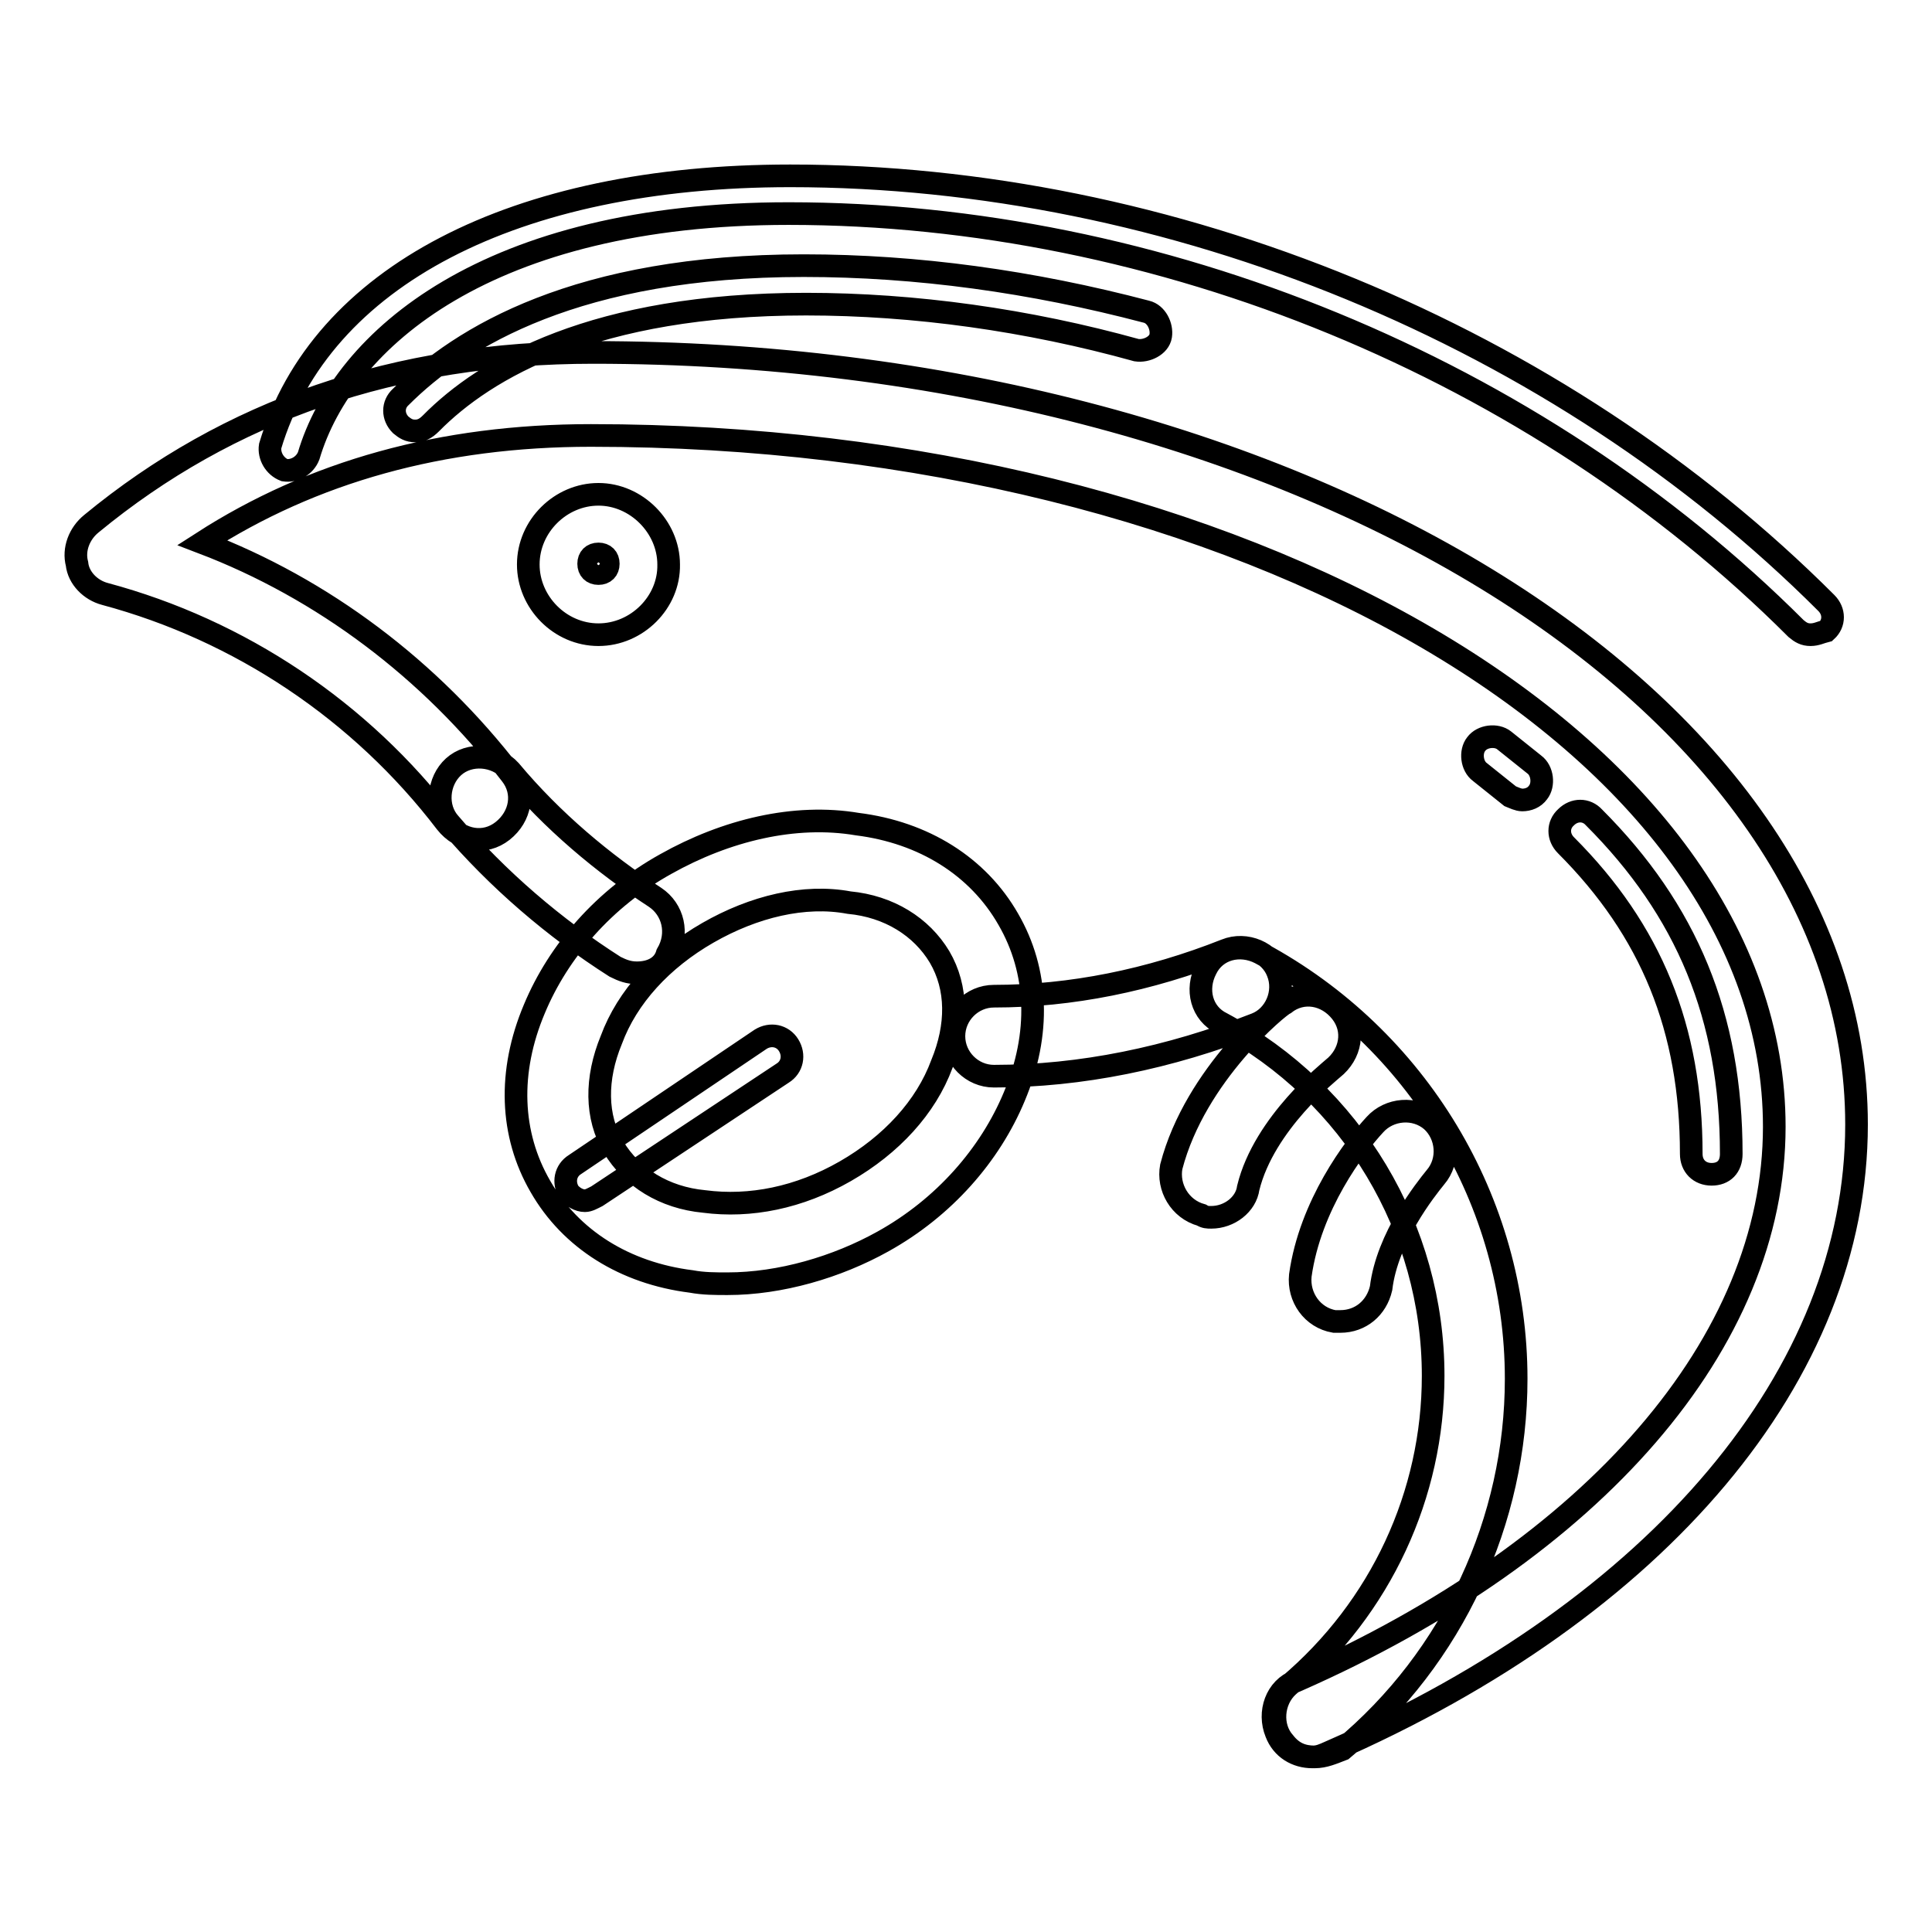 <?xml version="1.0" encoding="utf-8"?>
<!-- Svg Vector Icons : http://www.onlinewebfonts.com/icon -->
<!DOCTYPE svg PUBLIC "-//W3C//DTD SVG 1.1//EN" "http://www.w3.org/Graphics/SVG/1.1/DTD/svg11.dtd">
<svg version="1.1" xmlns="http://www.w3.org/2000/svg" xmlns:xlink="http://www.w3.org/1999/xlink" x="0px" y="0px" viewBox="0 0 256 256" enable-background="new 0 0 256 256" xml:space="preserve">
<g> <path stroke-width="3" fill-opacity="0" stroke="#000000"  d="M84.4,128.9c-1.1,0-1.9-0.3-2.9-0.8c-8-5.1-15.5-11.5-21.9-19c-1.9-2.1-1.6-5.6,0.5-7.5 c2.1-1.9,5.6-1.6,7.5,0.5c5.6,6.7,12.3,12.3,19.2,16.8c2.4,1.6,3.2,4.8,1.6,7.5C87.9,128.1,86.3,128.9,84.4,128.9L84.4,128.9z  M131.7,142.6c-2.9,0-5.3-2.4-5.3-5.3c0-2.9,2.4-5.3,5.3-5.3c10.2,0,20.6-2.1,30.7-6.1c2.7-1.1,5.9,0.3,6.9,2.9 c1.1,2.7-0.3,5.9-2.9,6.9C154.9,140.2,143.2,142.6,131.7,142.6L131.7,142.6z M174.2,232.8c-1.6,0-2.9-0.5-4-1.9 c-1.9-2.1-1.6-5.6,0.5-7.5c12.3-10.4,19.2-25.4,19.2-41.1c0-19.5-10.7-37.4-28-46.7c-2.7-1.3-3.5-4.5-2.1-7.2 c1.3-2.7,4.5-3.5,7.2-2.1c20.8,11.2,33.9,32.9,33.9,56.4c0,18.7-8.3,36.9-23,49.1C176.6,232.3,175.5,232.8,174.2,232.8z  M173.9,232.8c-2.1,0-4-1.1-4.8-3.2c-1.1-2.7,0-5.9,2.7-6.9c39.5-17.4,63.3-44.9,63.3-73.4c0-50.5-70.2-91.6-156.8-91.6 c-19.8,0-36.9,4.8-51.5,14.2c16,6.1,30.2,16.8,40.9,30.7c1.9,2.4,1.3,5.6-1.1,7.5c-2.4,1.9-5.6,1.3-7.5-1.1 C47.8,94.2,31.8,83.5,13.9,78.7c-1.9-0.5-3.5-2.1-3.7-4c-0.5-1.9,0.3-4,1.9-5.3c18.2-15,40.3-22.7,66.5-22.7 C171,46.7,246,92.6,246,149c0,33.1-26.2,64.1-69.7,83.1C175.2,232.6,174.7,232.8,173.9,232.8L173.9,232.8z M160.5,161.3 c-0.5,0-0.8,0-1.3-0.3c-2.9-0.8-4.5-3.7-4-6.4c3.2-12.3,14.4-21.4,15-21.6c2.4-1.9,5.6-1.3,7.5,1.1c1.9,2.4,1.3,5.6-1.1,7.5 c-0.3,0.3-9.1,7.2-11.2,15.8C165.1,159.6,162.9,161.3,160.5,161.3L160.5,161.3z M177.6,175.1h-0.8c-2.9-0.5-4.8-3.2-4.5-6.1 c1.3-9.3,7.2-17.1,9.9-20c1.9-2.1,5.3-2.4,7.5-0.5c2.1,1.9,2.4,5.3,0.5,7.5c-1.3,1.6-6.4,8-7.2,14.7 C182.4,173.3,180.3,175.1,177.6,175.1L177.6,175.1z M96.4,170.1c-1.6,0-3.2,0-4.8-0.3c-8.8-1.1-16-5.6-20-12.6 c-4-6.9-4.3-15.2-0.8-23.5c3.2-7.7,9.3-14.7,17.4-19.2c8-4.5,17.1-6.7,25.4-5.3c8.8,1.1,16,5.6,20,12.6c4,6.9,4.3,15.2,0.8,23.5 c-3.2,7.7-9.3,14.7-17.4,19.2C110.9,167.9,103.4,170.1,96.4,170.1z M93.8,123.6c-6.1,3.5-10.7,8.5-12.8,14.2 c-2.1,5.1-2.1,10.2,0.3,14.2c2.4,4,6.7,6.7,12,7.2c6.1,0.8,12.6-0.5,18.7-4s10.7-8.5,12.8-14.2c2.1-5.1,2.1-10.1-0.3-14.2 c-2.4-4-6.7-6.7-12-7.2C106.6,118.5,99.9,120.1,93.8,123.6L93.8,123.6z M77.5,159.1c-0.8,0-1.6-0.5-2.1-1.1 c-0.8-1.3-0.5-2.9,0.8-3.7l24.6-16.6c1.3-0.8,2.9-0.5,3.7,0.8c0.8,1.3,0.5,2.9-0.8,3.7l-24.6,16.3C78.5,158.8,78,159.1,77.5,159.1z  M79.3,84.1c-5.1,0-9.3-4.3-9.3-9.3c0-5.1,4.3-9.3,9.3-9.3s9.3,4.3,9.3,9.3C88.7,79.8,84.4,84.1,79.3,84.1z M79.3,73.4 c-0.8,0-1.3,0.5-1.3,1.3s0.5,1.3,1.3,1.3s1.3-0.5,1.3-1.3S80.1,73.4,79.3,73.4z M239.9,84.1c-0.8,0-1.3-0.3-1.9-0.8 c-34.5-34.5-84.4-55-133.5-55c-39.8,0-59,16.6-63.6,32.1c-0.5,1.3-1.9,2.1-3.2,1.9c-1.3-0.5-2.1-1.9-1.9-3.2 c6.7-22.4,32.3-35.8,68.9-35.8c50.5,0,101.8,21.1,137.3,56.6c1.1,1.1,1.1,2.7,0,3.7C241.2,83.8,240.7,84.1,239.9,84.1L239.9,84.1z  M55,57.1c-0.8,0-1.3-0.3-1.9-0.8c-1.1-1.1-1.1-2.7,0-3.7c8-8,23.5-17.4,53.4-17.4c15,0,30.2,2.1,45.4,6.1c1.3,0.3,2.1,1.9,1.9,3.2 s-1.9,2.1-3.2,1.9c-14.4-4-29.4-6.1-43.8-6.1c-28,0-42.5,8.5-49.7,15.8C56.4,56.8,55.8,57.1,55,57.1z M226.8,155.6 c-1.6,0-2.7-1.1-2.7-2.7c0-16.6-5.3-29.6-16.6-40.9c-1.1-1.1-1.1-2.7,0-3.7c1.1-1.1,2.7-1.1,3.7,0c12.3,12.3,18.2,26.4,18.2,44.6 C229.4,154.6,228.4,155.6,226.8,155.6L226.8,155.6z M201.7,106c-0.5,0-1.1-0.3-1.6-0.5l-4-3.2c-1.1-0.8-1.3-2.7-0.5-3.7 c0.8-1.1,2.7-1.3,3.7-0.5l4,3.2c1.1,0.8,1.3,2.7,0.5,3.7C203.3,105.7,202.5,106,201.7,106z"/></g>
</svg>